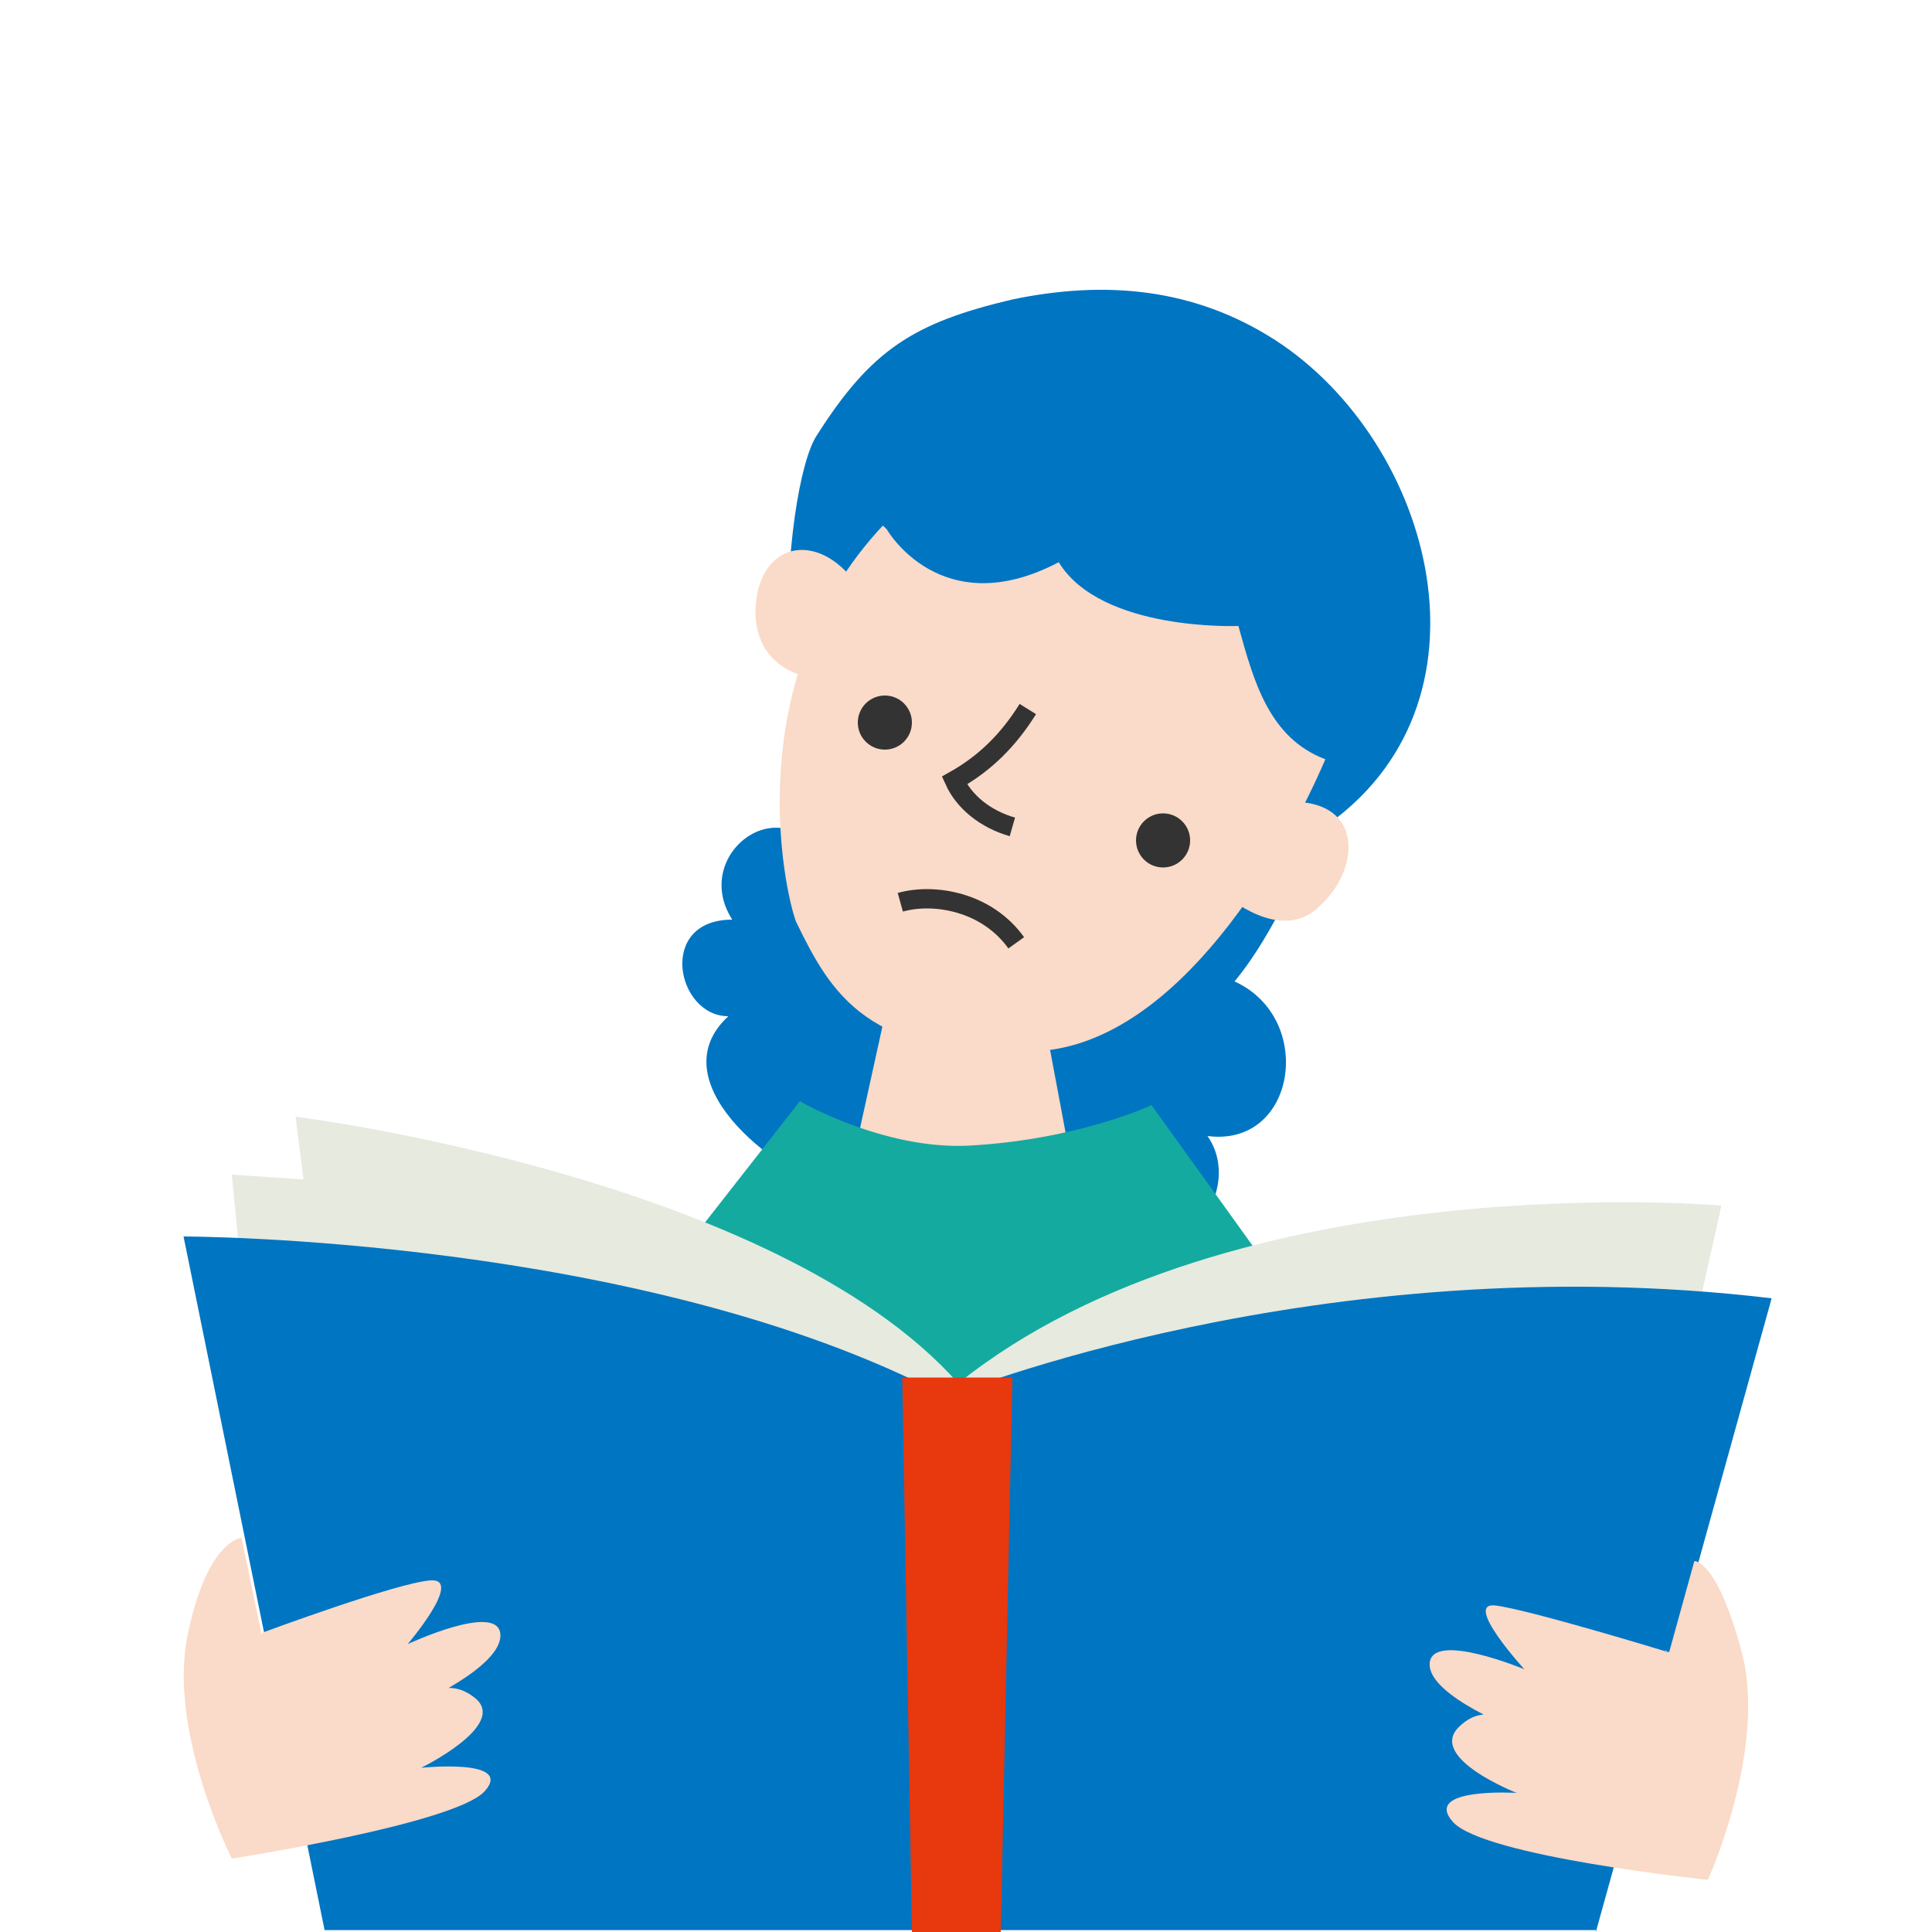 <?xml version="1.0" encoding="UTF-8"?>
<svg xmlns="http://www.w3.org/2000/svg" version="1.1" viewBox="0 0 100 100">
  <defs>
    <style>
      .cls-1 {
        fill: none;
        stroke: #333;
        stroke-miterlimit: 10;
      }

      .cls-2 {
        fill: #e6eadf;
      }

      .cls-3 {
        fill: #fadac8;
      }

      .cls-4 {
        fill: #e8380d;
      }

      .cls-5 {
        fill: #14aaa0;
      }

      .cls-6 {
        fill: #333;
      }

      .cls-7 {
        fill: #0075c2;
      }
    </style>
  </defs>
  <!-- Generator: Adobe Illustrator 28.6.0, SVG Export Plug-In . SVG Version: 1.2.0 Build 709)  -->
  <g>
    <g id="_レイヤー_1" data-name="レイヤー_1">
      <g id="_レイヤー_1-2" data-name="_レイヤー_1">
        <g id="_レイヤー_1-2">
          <g id="_レイヤー_2">
            <path class="cls-7" d="M68.4,42.9c9.5-6.4,5.8-20-2.4-25.3-4.2-2.7-8.8-3.1-13.6-2.1-5.1,1.2-7.3,2.6-10.1,7-.9,1.3-1.7,6.2-1.5,11.4,3,2.2,1.4,9.9,2,11.3-1.7-4.9-7.2-1.2-4.9,2.4-3.9,0-2.9,5-.2,5-3.6,3.3,2.2,8,5.6,9,6,2.1,7.2,7.7,11.9,3.8,1.2-.9,1.2-1.6,2.3-2.2,3.9,3,6.9-1.7,5-4.4,4.6.6,5.6-6.1,1.4-8,2.3-2.8,3.3-6.1,4.7-7.6h0v-.2h-.2Z"/>
            <polygon class="cls-3" points="45.9 52.1 43.7 62.1 55.9 62.6 53.8 51.4 45.9 52.1"/>
            <path class="cls-3" d="M45.7,27.2c-7.5,8-5.1,18.9-4.5,20.5,1.8,3.7,3.7,7.2,12.6,6.7,7.2-.5,12.7-10.2,14.8-15.1-2.9-1.1-3.7-4-4.5-6.9,0,0-7.1.3-9.3-3.3-6.1,3.2-8.9-1.7-8.9-1.7h0l-.2-.2Z"/>
            <path class="cls-3" d="M63.4,46.3s2.9,2.6,4.9.6c2.1-1.9,2.3-5.4-1.4-5.4l-3.7,4.8s.2,0,.2,0Z"/>
            <path class="cls-3" d="M43.9,29.7c-2-2.2-4.7-1.4-4.8,1.9,0,3.3,3.1,3.5,3.1,3.5l1.8-5.5h0Z"/>
            <circle class="cls-6" cx="60.2" cy="43.5" r="1.4"/>
            <circle class="cls-6" cx="45.8" cy="37.4" r="1.4"/>
            <path class="cls-1" d="M53.2,36.7c-1,1.6-2.2,2.8-3.8,3.7.5,1.1,1.6,2,3,2.4"/>
            <path class="cls-5" d="M78.2,95.7c-1.3-3.7,2-9.4.5-11.7-2.3-3.5-19.1-26.8-19.1-26.8,0,0-3.8,1.8-9.5,2.1-4.4.2-8.7-2.3-8.7-2.3l-22.3,28.5,2.5,9.5"/>
            <path class="cls-2" d="M49.6,71.6c14.2-11.4,39.5-9.2,39.5-9.2l-2.9,13-10.3-.6c-6.9-.4-14-.5-20.9-.5s-14-.3-21-.3-11.5,0-17.2-.5c0-2.3-.8-5.4-.7-7.7h0v.3c0-2.8-.5-5.7-.8-8.3,0,0,24.8,3.1,34.3,13.8"/>
            <polygon class="cls-2" points="19.4 61.3 12 60.8 12.8 69.1 20.9 69.1 19.4 61.3"/>
            <path class="cls-2" d="M49.6,71.2"/>
            <path class="cls-7" d="M82.6,100l9.1-32.8c-23.4-2.8-42.7,5.1-42.7,5.1-15.7-8.3-39.5-8.3-39.5-8.3l7.3,35.9h65.8Z"/>
            <path class="cls-3" d="M13.6,84.5s7-2.6,8.7-2.7-1.2,3.3-1.2,3.3c0,0,4.7-2.2,4.8-.5s-4.5,3.7-4.5,3.7c0,0,1.5-1.8,3.2-.4s-2.8,3.6-2.8,3.6c0,0,4.8-.5,3.3,1.2s-13.1,3.5-13.1,3.5c0,0-3.3-6.5-2.3-11.5s2.8-5.1,2.8-5.1l1,4.8h0v.2Z"/>
            <path class="cls-3" d="M86.3,85.5s-7.2-2.2-8.9-2.4,1.5,3.3,1.5,3.3c0,0-4.8-2-4.9-.3s4.7,3.5,4.7,3.5c0,0-1.6-1.8-3.2-.2s3,3.4,3,3.4c0,0-4.9-.3-3.3,1.5s13.2,3,13.2,3c0,0,3-6.6,1.8-11.6-1.3-5-2.5-4.9-2.5-4.9l-1.3,4.7h-.2s0-.1,0-.1Z"/>
            <path class="cls-1" d="M46.6,46.7c1.8-.5,4.5,0,6,2.1"/>
            <polygon class="cls-4" points="46.7 71.3 52.4 71.3 51.8 100 47.2 100 46.7 71.3"/>
          </g>
        </g>
      </g>
    </g>
  </g>
</svg>